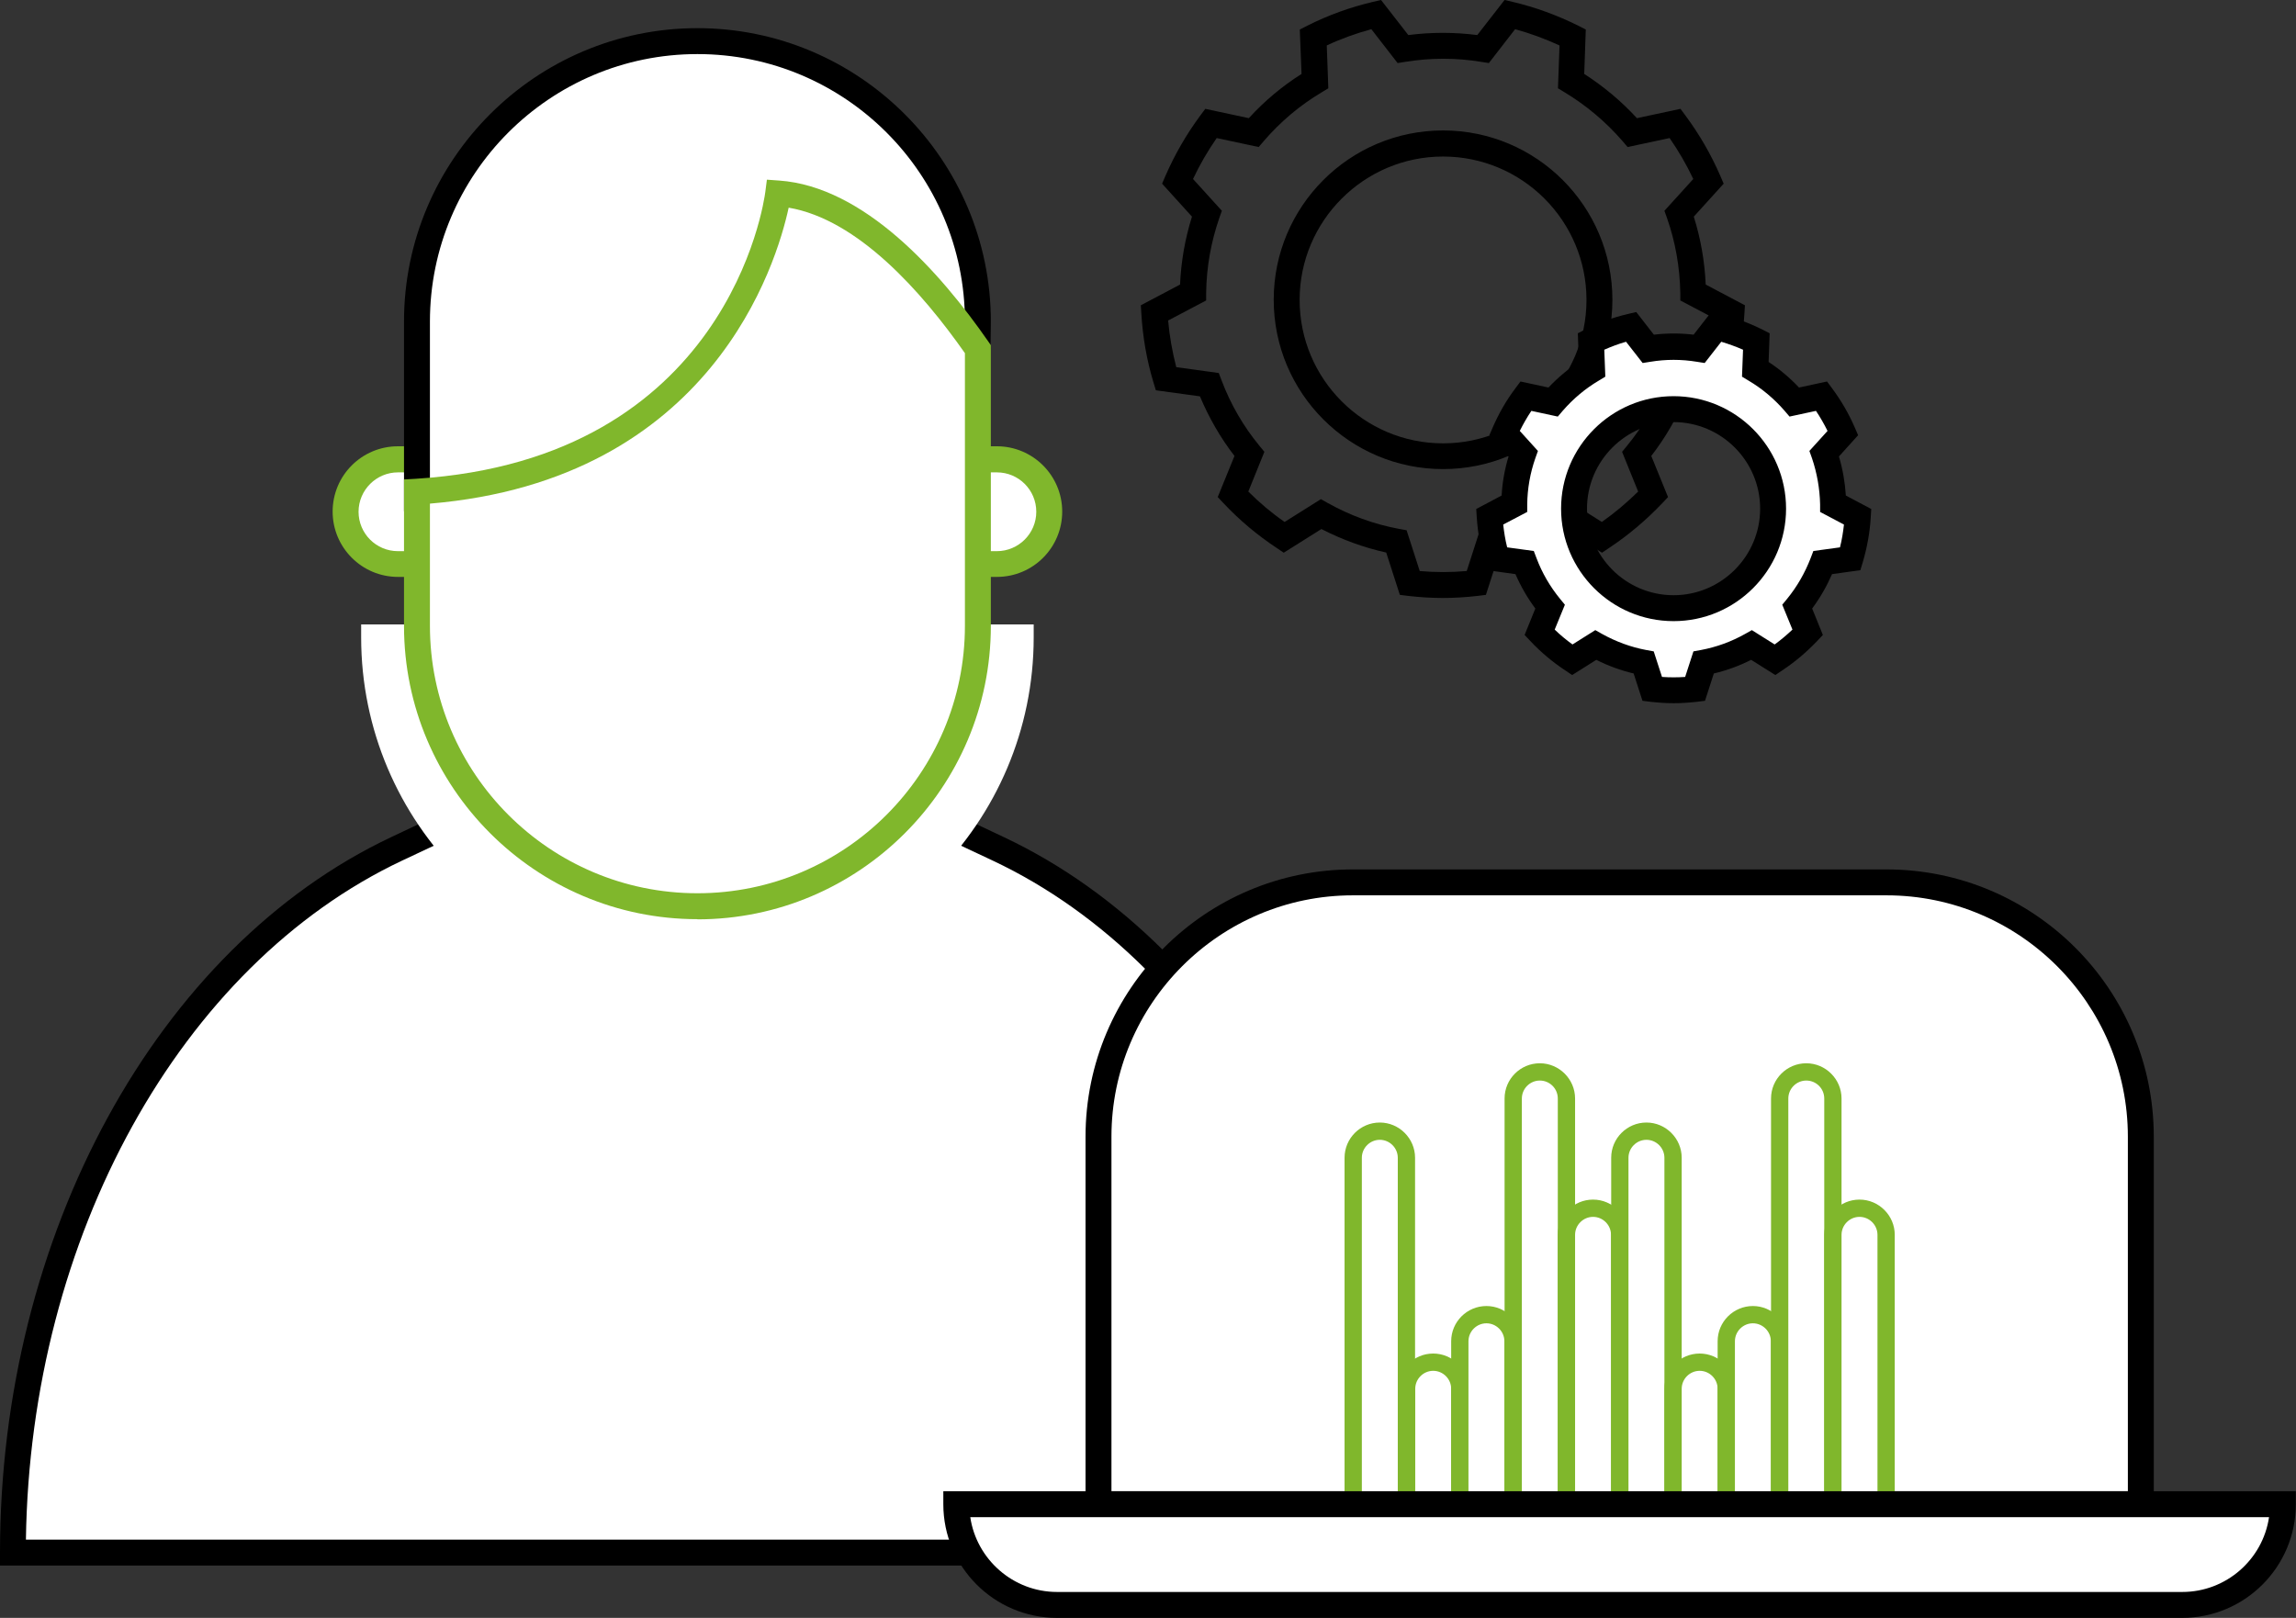 <?xml version="1.0" encoding="UTF-8"?>
<svg id="Ebene_2" data-name="Ebene 2" xmlns="http://www.w3.org/2000/svg" viewBox="0 0 132.87 93.64">
  <rect x="0" y="0" width="132.87" height="93.64" fill="#333333" stroke="none"/>
  <defs>
    <style>
      .cls-1 {
        fill: #fff;
      }

      .cls-2 {
        fill: #80b72c;
      }
    </style>
  </defs>
  <g id="Ebene_1-2" data-name="Ebene 1">
    <g>
      <g>
        <path class="cls-1" d="M79.98,89.86H.75c0-18.18,8.86-34.44,22.21-40.73l3.47-1.64h27.88l3.47,1.64c13.34,6.29,22.21,22.55,22.21,40.73h0Z"/>
        <path d="M80.73,90.61H0v-.75c0-18.38,9.1-35.02,22.64-41.41l3.62-1.71h28.21l3.62,1.71c13.54,6.38,22.64,23.02,22.64,41.41v.75ZM1.5,89.11H79.22c-.24-17.52-8.93-33.25-21.77-39.3l-3.32-1.56H26.59l-3.32,1.56C10.43,55.87,1.75,71.6,1.5,89.11Z"/>
      </g>
      <g>
        <path class="cls-1" d="M59.07,36.89c0,10.33-8.38,18.71-18.71,18.71h0c-10.33,0-18.71-8.38-18.71-18.71H59.07Z"/>
        <path class="cls-1" d="M40.36,56.35c-10.73,0-19.46-8.73-19.46-19.46v-.75H59.82v.75c0,10.73-8.73,19.46-19.46,19.46Zm-17.94-18.71c.39,9.55,8.29,17.21,17.94,17.21s17.55-7.65,17.94-17.21H22.42Z"/>
      </g>
      <g>
        <rect class="cls-1" x="20.01" y="26.59" width="40.71" height="6.05" rx="3.03" ry="3.03"/>
        <path class="cls-2" d="M57.69,33.39H23.03c-2.08,0-3.78-1.69-3.78-3.78s1.69-3.78,3.78-3.78H57.69c2.08,0,3.78,1.69,3.78,3.78s-1.69,3.78-3.78,3.78Zm-34.66-6.05c-1.25,0-2.28,1.02-2.28,2.28s1.02,2.28,2.28,2.28H57.69c1.25,0,2.28-1.02,2.28-2.28s-1.02-2.28-2.28-2.28H23.03Z"/>
      </g>
      <g>
        <path class="cls-1" d="M56.59,19.99v-1.38c0-8.96-7.27-16.23-16.23-16.23h0c-8.96,0-16.23,7.27-16.23,16.23v10.22s30.33-.55,30.33-.55l2.13-8.3"/>
        <path d="M23.38,29.6v-10.99C23.38,9.25,31,1.63,40.36,1.63s16.98,7.62,16.98,16.98l-.02,1.56-2.28,8.85-31.66,.57ZM40.36,3.13c-8.54,0-15.48,6.94-15.48,15.48v9.46l28.99-.53,1.97-7.65v-1.28c0-8.54-6.94-15.48-15.48-15.48Z"/>
      </g>
      <g>
        <path class="cls-1" d="M24.13,28.45c18.9-1.19,20.91-17.26,20.91-17.26,4.66,.33,8.92,5.21,11.55,9.02v.44s0,15.57,0,15.57c0,8.96-7.27,16.23-16.23,16.23h0c-8.96,0-16.23-7.27-16.23-16.23v-7.38s0-.39,0-.39Z"/>
        <path class="cls-2" d="M40.36,53.2c-9.36,0-16.98-7.62-16.98-16.98v-8.47l.7-.04c18.03-1.14,20.13-15.98,20.21-16.61l.09-.7,.71,.05c4.91,.35,9.3,5.27,12.12,9.34l.13,.19v16.25c0,9.36-7.62,16.98-16.98,16.98Zm-15.48-24.05v7.07c0,8.54,6.94,15.48,15.48,15.48s15.48-6.94,15.48-15.48v-15.78c-2.5-3.56-6.2-7.74-10.2-8.42-.69,3.2-4.42,15.76-20.77,17.13Z"/>
      </g>
      <g>
        <path class="cls-1" d="M78.29,51.07h30.88c8.13,0,14.72,6.6,14.72,14.72v21.26H63.57v-21.26c0-8.13,6.6-14.72,14.72-14.72Z"/>
        <path d="M124.64,87.81H62.82v-22.02c0-8.53,6.94-15.47,15.47-15.47h30.88c8.53,0,15.47,6.94,15.47,15.47v22.02Zm-60.32-1.5h58.82v-20.52c0-7.7-6.27-13.97-13.97-13.97h-30.88c-7.7,0-13.97,6.27-13.97,13.97v20.52Z"/>
      </g>
      <g>
        <g>
          <path class="cls-1" d="M79.85,65.47h0c.85,0,1.54,.69,1.54,1.54v20.05h-3.08v-20.05c0-.85,.69-1.54,1.54-1.54Z"/>
          <path class="cls-2" d="M81.89,87.56h-4.08v-20.55c0-1.13,.92-2.04,2.04-2.04s2.04,.92,2.04,2.04v20.55Zm-3.08-1h2.08v-19.55c0-.57-.47-1.04-1.04-1.04s-1.04,.47-1.04,1.04v19.55Z"/>
        </g>
        <g>
          <path class="cls-1" d="M82.93,78.84h0c.85,0,1.54,.69,1.54,1.54v6.68h-3.08v-6.68c0-.85,.69-1.54,1.54-1.54Z"/>
          <path class="cls-2" d="M84.98,87.56h-4.08v-7.18c0-1.13,.92-2.04,2.04-2.04s2.04,.92,2.04,2.04v7.18Zm-3.08-1h2.08v-6.18c0-.57-.47-1.04-1.04-1.04s-1.04,.47-1.04,1.04v6.18Z"/>
        </g>
        <g>
          <path class="cls-1" d="M86.02,76.09h0c.85,0,1.54,.69,1.54,1.54v9.43h-3.08v-9.43c0-.85,.69-1.54,1.54-1.54Z"/>
          <path class="cls-2" d="M88.06,87.56h-4.08v-9.93c0-1.13,.92-2.04,2.04-2.04s2.04,.92,2.04,2.04v9.93Zm-3.08-1h2.08v-8.93c0-.57-.47-1.04-1.04-1.04s-1.04,.47-1.04,1.04v8.93Z"/>
        </g>
        <g>
          <path class="cls-1" d="M89.1,62.04h0c.85,0,1.54,.69,1.54,1.54v23.48h-3.08v-23.48c0-.85,.69-1.54,1.54-1.54Z"/>
          <path class="cls-2" d="M91.15,87.56h-4.08v-23.98c0-1.13,.92-2.04,2.04-2.04s2.04,.92,2.04,2.04v23.98Zm-3.08-1h2.08v-22.98c0-.58-.47-1.04-1.04-1.04s-1.04,.47-1.04,1.04v22.98Z"/>
        </g>
        <g>
          <path class="cls-1" d="M92.19,69.92h0c.85,0,1.54,.69,1.54,1.54v15.59h-3.08v-15.59c0-.85,.69-1.54,1.54-1.54Z"/>
          <path class="cls-2" d="M94.23,87.56h-4.08v-16.09c0-1.13,.92-2.04,2.04-2.04s2.04,.92,2.04,2.04v16.09Zm-3.08-1h2.08v-15.09c0-.57-.47-1.04-1.04-1.04s-1.04,.47-1.04,1.04v15.09Z"/>
        </g>
        <g>
          <path class="cls-1" d="M95.27,65.47h0c.85,0,1.54,.69,1.54,1.54v20.05h-3.08v-20.05c0-.85,.69-1.54,1.54-1.54Z"/>
          <path class="cls-2" d="M97.32,87.56h-4.08v-20.55c0-1.13,.92-2.04,2.04-2.04s2.04,.92,2.04,2.04v20.55Zm-3.08-1h2.08v-19.55c0-.57-.47-1.04-1.04-1.04s-1.04,.47-1.04,1.04v19.55Z"/>
        </g>
        <g>
          <path class="cls-1" d="M98.36,78.84h0c.85,0,1.54,.69,1.54,1.54v6.68h-3.08v-6.68c0-.85,.69-1.54,1.54-1.54Z"/>
          <path class="cls-2" d="M100.4,87.56h-4.08v-7.18c0-1.13,.92-2.04,2.04-2.04s2.04,.92,2.04,2.04v7.18Zm-3.08-1h2.08v-6.18c0-.57-.47-1.04-1.04-1.04s-1.04,.47-1.04,1.04v6.18Z"/>
        </g>
        <g>
          <path class="cls-1" d="M101.44,76.09h0c.85,0,1.54,.69,1.54,1.54v9.43h-3.08v-9.43c0-.85,.69-1.54,1.54-1.54Z"/>
          <path class="cls-2" d="M103.48,87.56h-4.08v-9.93c0-1.13,.92-2.04,2.04-2.04s2.04,.92,2.04,2.04v9.93Zm-3.08-1h2.08v-8.93c0-.57-.47-1.04-1.04-1.04s-1.04,.47-1.04,1.04v8.93Z"/>
        </g>
        <g>
          <path class="cls-1" d="M104.53,62.04h0c.85,0,1.54,.69,1.54,1.54v23.48h-3.08v-23.48c0-.85,.69-1.54,1.54-1.54Z"/>
          <path class="cls-2" d="M106.57,87.56h-4.08v-23.98c0-1.13,.92-2.04,2.04-2.04s2.04,.92,2.04,2.04v23.98Zm-3.08-1h2.08v-22.98c0-.58-.47-1.04-1.04-1.04s-1.04,.47-1.04,1.04v22.98Z"/>
        </g>
        <g>
          <path class="cls-1" d="M107.61,69.92h0c.85,0,1.54,.69,1.54,1.54v15.59h-3.08v-15.59c0-.85,.69-1.54,1.54-1.54Z"/>
          <path class="cls-2" d="M109.65,87.56h-4.08v-16.09c0-1.13,.92-2.04,2.04-2.04s2.04,.92,2.04,2.04v16.09Zm-3.08-1h2.08v-15.09c0-.57-.47-1.04-1.04-1.04s-1.04,.47-1.04,1.04v15.09Z"/>
        </g>
      </g>
      <g>
        <path class="cls-1" d="M55.34,87.06h76.77c0,3.22-2.61,5.83-5.83,5.83H61.17c-3.22,0-5.83-2.61-5.83-5.83h0Z"/>
        <path d="M126.29,93.64H61.17c-3.63,0-6.58-2.95-6.58-6.58v-.75h78.27v.75c0,3.63-2.95,6.58-6.58,6.58Zm-70.14-5.83c.36,2.44,2.48,4.33,5.02,4.33H126.29c2.54,0,4.66-1.88,5.02-4.33H56.15Z"/>
      </g>
      <path d="M83.51,34.61c-.65,0-1.33-.04-2.02-.12l-.48-.06-.79-2.45c-1.31-.29-2.56-.75-3.75-1.36l-2.18,1.37-.4-.27c-1.12-.74-2.16-1.61-3.09-2.6l-.33-.35,.97-2.38c-.82-1.06-1.48-2.22-2-3.45l-2.55-.35-.14-.46c-.39-1.29-.62-2.63-.7-3.98l-.03-.48,2.27-1.2c.06-1.34,.29-2.66,.69-3.93l-1.73-1.91,.19-.44c.54-1.24,1.22-2.42,2.02-3.5l.29-.39,2.52,.54c.9-.99,1.93-1.85,3.05-2.56l-.1-2.57,.43-.22c1.21-.61,2.48-1.07,3.8-1.38l.47-.11,1.58,2.03c1.33-.17,2.66-.17,3.99,0l1.58-2.03,.47,.11c1.32,.31,2.59,.78,3.8,1.38l.43,.22-.09,2.57c1.12,.72,2.15,1.58,3.05,2.56l2.52-.54,.29,.39c.8,1.08,1.48,2.25,2.02,3.5l.19,.44-1.73,1.91c.4,1.27,.63,2.59,.69,3.93l2.27,1.2-.03,.48c-.08,1.35-.31,2.69-.7,3.98l-.14,.46-2.55,.35c-.51,1.23-1.18,2.39-2,3.45l.97,2.38-.33,.35c-.93,.98-1.97,1.86-3.09,2.6l-.4,.27-2.18-1.37c-1.18,.62-2.44,1.08-3.75,1.36l-.79,2.45-.48,.06c-.69,.08-1.37,.12-2.02,.12Zm-1.37-1.56c.93,.08,1.81,.08,2.74,0l.76-2.36,.44-.08c1.45-.27,2.84-.78,4.13-1.5l.39-.22,2.1,1.32c.75-.53,1.45-1.12,2.1-1.76l-.93-2.3,.28-.34c.94-1.14,1.68-2.42,2.2-3.8l.16-.42,2.46-.34c.24-.88,.39-1.79,.47-2.7l-2.2-1.16v-.44c-.03-1.48-.28-2.94-.77-4.33l-.15-.42,1.67-1.84c-.39-.83-.85-1.62-1.37-2.37l-2.43,.52-.29-.34c-.97-1.12-2.1-2.07-3.36-2.83l-.38-.23,.09-2.48c-.83-.38-1.69-.7-2.57-.94l-1.52,1.96-.44-.07c-1.46-.24-2.93-.24-4.4,0l-.44,.07-1.52-1.96c-.88,.24-1.75,.55-2.58,.94l.09,2.48-.38,.23c-1.26,.75-2.39,1.7-3.36,2.83l-.29,.34-2.43-.52c-.52,.75-.98,1.54-1.37,2.37l1.67,1.84-.15,.42c-.48,1.39-.74,2.84-.76,4.33v.44s-2.2,1.16-2.2,1.16c.08,.91,.24,1.81,.47,2.7l2.46,.34,.16,.42c.52,1.38,1.26,2.66,2.2,3.8l.28,.34-.93,2.3c.65,.65,1.35,1.24,2.1,1.76l2.1-1.32,.39,.22c1.29,.72,2.67,1.23,4.13,1.5l.44,.08,.76,2.36Zm1.37-5.9c-5.4,0-9.8-4.39-9.8-9.8s4.39-9.8,9.8-9.8,9.8,4.39,9.8,9.8-4.39,9.8-9.8,9.8Zm0-18.09c-4.57,0-8.3,3.72-8.3,8.3s3.72,8.3,8.3,8.3,8.3-3.72,8.3-8.3-3.72-8.3-8.3-8.3Z"/>
      <g>
        <path class="cls-1" d="M106.06,29.17c-.01-1.02-.19-1.99-.51-2.91l1.08-1.19c-.33-.76-.74-1.47-1.23-2.13l-1.58,.34c-.64-.75-1.41-1.39-2.26-1.9l.06-1.61c-.73-.37-1.5-.65-2.31-.84l-.99,1.27c-.48-.08-.97-.12-1.48-.12s-.99,.04-1.48,.12l-.99-1.27c-.81,.19-1.59,.48-2.31,.84l.06,1.61c-.85,.51-1.61,1.15-2.26,1.9l-1.58-.34c-.49,.66-.9,1.37-1.23,2.13l1.08,1.19c-.32,.91-.5,1.89-.51,2.91l-1.42,.75c.05,.84,.19,1.65,.43,2.42l1.59,.22c.35,.93,.86,1.8,1.48,2.56l-.61,1.49c.56,.6,1.2,1.13,1.89,1.58l1.36-.86c.85,.48,1.78,.82,2.77,1.01l.49,1.53c.4,.05,.81,.07,1.23,.07s.83-.03,1.23-.07l.49-1.53c.99-.19,1.92-.53,2.77-1.01l1.36,.86c.69-.45,1.32-.99,1.89-1.58l-.61-1.49c.62-.76,1.12-1.62,1.48-2.56l1.59-.22c.23-.78,.38-1.59,.43-2.42l-1.42-.75Zm-9.21,6.03c-3.18,0-5.76-2.58-5.76-5.76s2.58-5.76,5.76-5.76,5.76,2.58,5.76,5.76-2.58,5.76-5.76,5.76Z"/>
        <path d="M96.85,40.7c-.43,0-.86-.03-1.32-.08l-.48-.06-.51-1.58c-.75-.18-1.47-.44-2.16-.79l-1.4,.88-.4-.27c-.73-.48-1.41-1.05-2.02-1.7l-.33-.35,.62-1.53c-.46-.62-.84-1.28-1.15-1.99l-1.64-.23-.14-.46c-.25-.84-.4-1.71-.46-2.6l-.03-.48,1.47-.78c.04-.77,.18-1.53,.4-2.26l-1.11-1.23,.19-.44c.35-.81,.79-1.58,1.32-2.28l.29-.39,1.62,.35c.53-.56,1.12-1.06,1.76-1.48l-.06-1.66,.43-.22c.79-.4,1.62-.7,2.48-.9l.47-.11,1.02,1.31c.77-.09,1.53-.09,2.3,0l1.02-1.31,.47,.11c.86,.2,1.69,.51,2.48,.9l.43,.22-.06,1.66c.64,.42,1.23,.92,1.76,1.48l1.62-.35,.29,.39c.52,.7,.97,1.47,1.32,2.28l.19,.44-1.11,1.23c.22,.74,.35,1.49,.4,2.26l1.47,.78-.03,.48c-.05,.88-.21,1.75-.46,2.6l-.14,.46-1.64,.23c-.31,.71-.69,1.37-1.15,1.99l.62,1.53-.33,.35c-.61,.64-1.28,1.21-2.02,1.7l-.4,.27-1.4-.88c-.69,.35-1.41,.61-2.16,.79l-.51,1.58-.48,.06c-.46,.05-.89,.08-1.32,.08Zm-.67-1.52c.46,.03,.88,.03,1.34,0l.48-1.48,.44-.08c.9-.17,1.75-.48,2.55-.93l.39-.22,1.32,.83c.36-.26,.7-.55,1.03-.86l-.59-1.44,.28-.34c.58-.71,1.03-1.5,1.36-2.35l.16-.42,1.54-.21c.11-.43,.18-.87,.23-1.32l-1.38-.73v-.44c-.02-.91-.18-1.81-.47-2.67l-.15-.42,1.05-1.16c-.2-.4-.42-.79-.67-1.16l-1.53,.33-.29-.34c-.6-.69-1.3-1.28-2.08-1.74l-.38-.23,.06-1.56c-.41-.18-.83-.33-1.26-.46l-.96,1.23-.44-.07c-.91-.15-1.81-.15-2.71,0l-.44,.07-.96-1.23c-.43,.12-.85,.28-1.26,.46l.06,1.56-.38,.23c-.78,.46-1.48,1.05-2.08,1.74l-.29,.34-1.53-.33c-.25,.37-.47,.76-.67,1.16l1.05,1.16-.15,.42c-.3,.86-.46,1.76-.47,2.67v.44s-1.39,.73-1.39,.73c.05,.44,.12,.89,.23,1.32l1.54,.21,.16,.42c.32,.85,.78,1.64,1.36,2.35l.28,.34-.59,1.44c.32,.31,.67,.6,1.03,.86l1.32-.83,.39,.22c.79,.44,1.65,.76,2.55,.93l.44,.08,.48,1.48Zm.67-3.23c-3.59,0-6.51-2.92-6.51-6.51s2.92-6.51,6.51-6.51,6.51,2.92,6.51,6.51-2.92,6.51-6.51,6.51Zm0-11.52c-2.76,0-5.01,2.25-5.01,5.01s2.25,5.01,5.01,5.01,5.01-2.25,5.01-5.01-2.25-5.01-5.01-5.01Z"/>
      </g>
    </g>
  </g>
</svg>